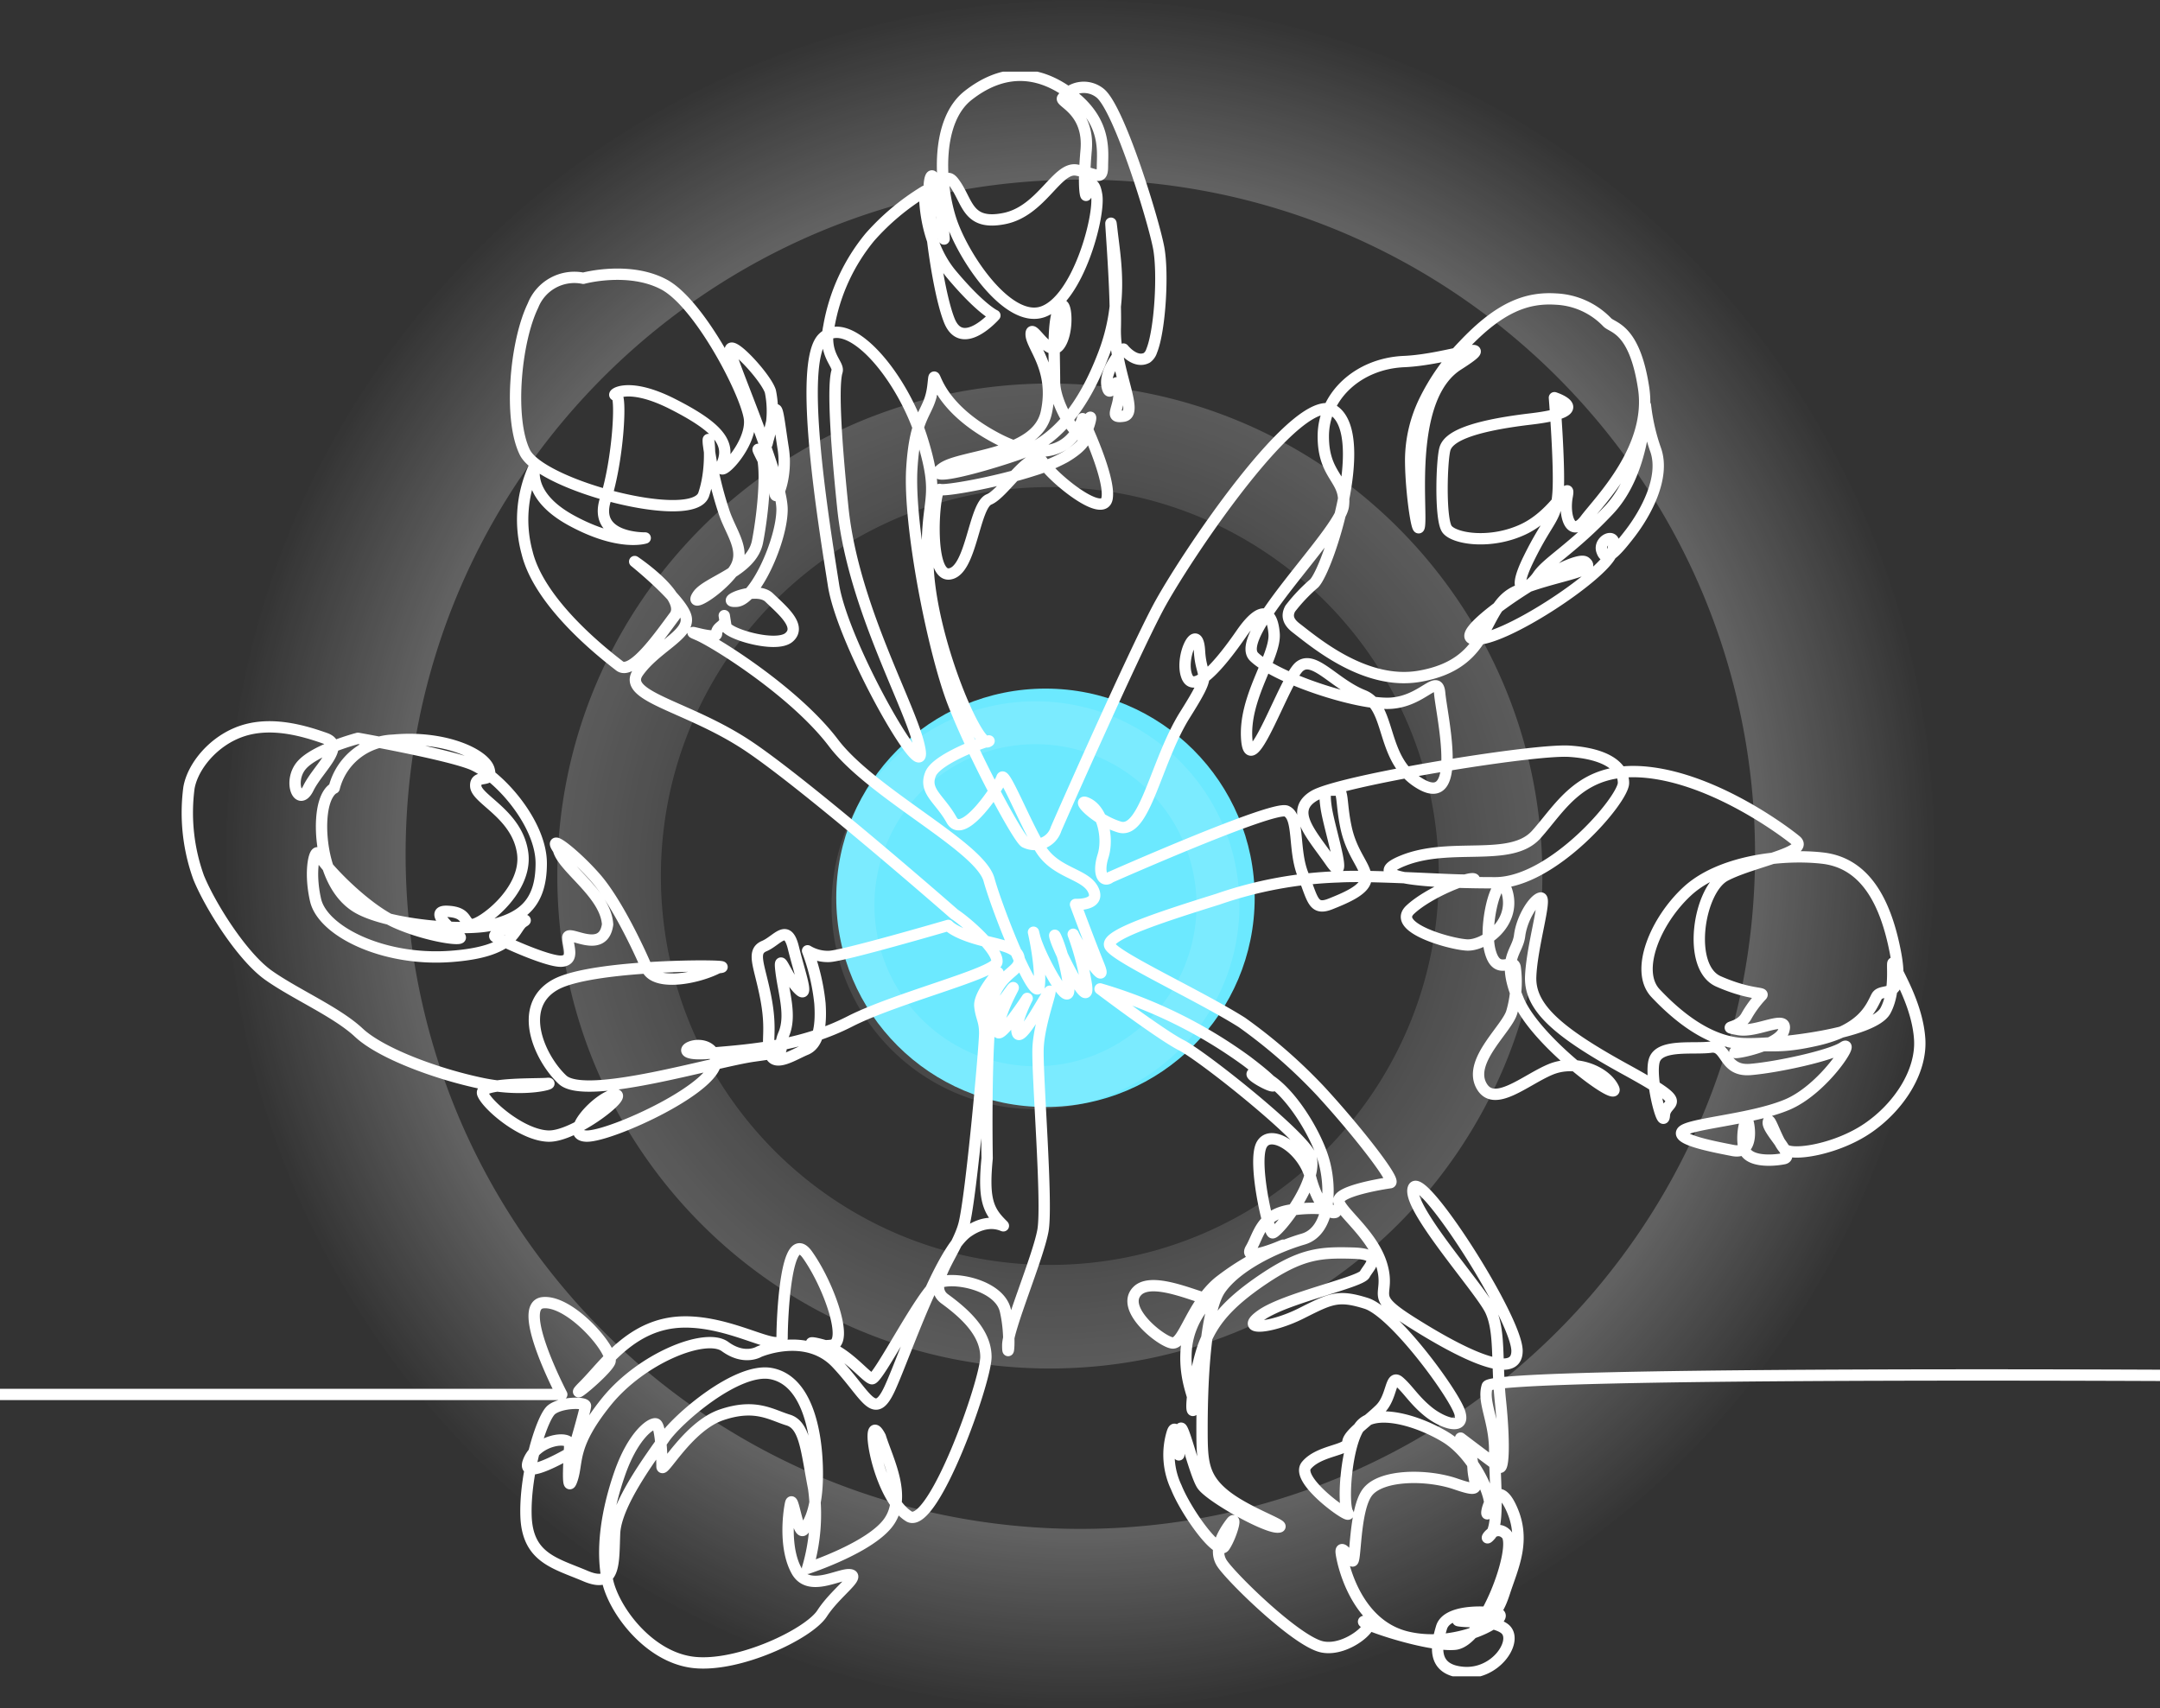 <svg xmlns="http://www.w3.org/2000/svg" xmlns:xlink="http://www.w3.org/1999/xlink" width="247.788" height="196" viewBox="0 0 247.788 196"><rect x="0" y="0" width="247.788" height="196" fill="#333333" stroke="none"/><defs><clipPath id="clip-path"><rect id="Rectangle_4015" data-name="Rectangle 4015" width="247.788" height="184.095" transform="translate(29)" fill="none" stroke="#fff" stroke-width="1"></rect></clipPath><radialGradient id="radial-gradient" cx="0.5" cy="0.5" r="0.5" gradientUnits="objectBoundingBox"><stop offset="0" stop-color="#fff"></stop><stop offset="0.791" stop-color="#fff" stop-opacity="0.769"></stop><stop offset="1" stop-color="#fff" stop-opacity="0"></stop></radialGradient><radialGradient id="radial-gradient-2" cx="0.5" cy="0.5" r="0.5" gradientUnits="objectBoundingBox"><stop offset="0" stop-color="#fff" stop-opacity="0"></stop><stop offset="0.562" stop-color="#fff" stop-opacity="0.282"></stop><stop offset="1" stop-color="#fff"></stop></radialGradient><radialGradient id="radial-gradient-3" cx="0.5" cy="0.5" r="0.5" gradientUnits="objectBoundingBox"><stop offset="0" stop-color="#fff"></stop><stop offset="1" stop-color="#fff"></stop></radialGradient></defs><g id="visuel" transform="translate(-1532.067 -2121)"><circle id="Ellipse_355" data-name="Ellipse 355" cx="24" cy="24" r="24" transform="translate(1628 2200)" fill="#6ce9ff"></circle><g id="visuel_groupe" data-name="visuel groupe" transform="translate(1503.067 2129.222)" clip-path="url(#clip-path)"><path id="Trac&#xE9;_79141" data-name="Trac&#xE9; 79141" d="M4.2,155.526l82.978,0S81.832,145.3,85.034,145s8.212,5.621,7.655,6.8-5.289,5.028-2.923,2.663,5.428-7.1,11.274-7.249,11.414,3.846,11.414,1.775.418-13.016,2.923-9.466,4.733,10.058,2.784,10.354-3.62-.739-.975,0,4.871,3.7,5.568,3.845,5.846-10.058,7.516-10.945,7.1.148,7.794,3.106.278,5.917.278,3.994,3.48-10.058,4.037-13.164-.7-18.045-.557-21,1.81-7.1,1.253-6.361-3.2,5.768-3.619,4.734,1.113-3.994,1.113-3.994-3.9,5.916-3.341,3.254,2.088-4.881,1.67-4.437-2.505,3.846-2.923,2.218,1.253-3.994,1.253-3.994-2.227,2.515-2.088,3.846.557,1.627.557,3.107-1.532,18.636-2.367,21.891-4.454,6.952-2.226,8.578,4.732,3.846,4.732,6.656-5.985,19.673-8.769,18.342c-3.781-2.229-5.217-12.771-3.341-9.171.835,2.663,3.062,6.8.975,9.762s-9.326,5.325-9.326,5.325a21.755,21.755,0,0,0,.7-9.171c-.835-4.29-.975-7.247-2.923-7.839s-3.758-1.923-7.656-.592-6.82,6.952-6.82,5.917-.139-4.733-.7-4.881-2.645,1.331-4.176,5.768-2.088,8.727-1.392,12.129,4.732,8.875,9.883,9.466,13.223-3.253,14.754-5.621,4.455-4.289,3.2-4.437-4.733,2.07-6.125-.444-.974-6.36-.7-7.691.835,3.845,1.531,2.958,1.67-2.663,1.532-7.248-1.392-9.91-5.29-10.65-10.717,5.176-12.249,7.4-5.567,7.544-5.707,10.945.139,6.36-3.34,4.881-6.681-2.071-6.821-6.952,1.81-11.242,2.923-12.129,3.9-.887,3.9-.444-1.392,5.177-1.392,5.177-6.124,3.7-5.15,1.184,4.732-2.958,4.732-1.922-.418,6.064.279,3.994-.139-3.846,3.9-8.875,11.413-7.987,13.641-6.361,3.9.592,3.9.592,5.428-2.367,8.907,1.331,4.315,6.8,6.125,2.811,5.706-15.679,8.907-17.9,5.011.3,3.62-1.183-1.81-2.959-1.392-7.248c0,0-.3-16.577.922-19.058s2.944-2.482,2.741-3.884-2.436-1.51-4.975-2.266-3.147-1.51-3.147-1.51-12.182,3.56-13.705,3.56a4.487,4.487,0,0,1-2.436-.647,24.148,24.148,0,0,1,1.421,6.041c.2,2.912-.3,4.747-1.624,5.286s-3.553,2.05-4.06.539.2-2.589-.508-6.365-1.725-5.394-.2-6.041,2.64-2.7,3.351.215,1.928,6.149.507,4.639-2.233-4.424-1.928-1.942,1.218,5.071.3,7.229,1.118,1.834-3.452,2.481-19.289,5.178-21.928,2.7-5.279-8.415-.812-10.9,22.132-2.266,18.68-1.942c-2.381,1.241-7.29,2.181-8.2.023s-3.471-7.575-5.807-10.272-5.741-5.359-4.319-3.309c.507,2.107,5.43,5.08,5.639,8.595-.508,3.56-4.569.54-4.569,1.511s.812,2.589-.711,2.7-7.005-2.374-7.614-2.805,4.467-2.481,3.249-1.726-.711,3.453-8.426,3.992-14.619-2.913-15.431-6.473,0-6.257.406-5.178,5.178,6.149,8.832,7.767,7.918,2.158,7.31,1.619-3.756-3.021-1.421-2.913,1.827,1.294,2.741,1.51,6.5-3.776,5.889-8.2-5.279-6.149-5.381-7.66,2.03-.216,1.523-1.942-5.076-3.884-10.965-3.345a7.244,7.244,0,0,0-6.8,5.5s-1.218.432-1.421,3.56.71,8.307,4.264,10.249,12.386,2.7,15.533,1.834,5.38-2.373,5.38-7.012S79.844,84.351,76.7,83.164,63.8,80.251,63.8,80.251s-4.974,1.294-6.5,3.128-.3,4.855.812,2.589,4.365-4.855,1.929-5.717-6.092-1.942-9.442-.863-5.786,4.1-6.193,6.58a21.894,21.894,0,0,0,1.117,10.25c1.32,3.236,4.975,9.062,8.02,11.219s7.817,4.207,10.355,6.581,8.934,4.747,14.112,5.826,8.528-.108,7.513,0-7.918-.108-7.411,1.187,4.467,4.747,7.513,4.855,9.442-4.962,7.614-4.747-5.99,4.639-3.249,4.747,15.736-5.826,14.822-8.954-6.4-.108-.812-.539,10.964-.97,16.244-3.668,16.649-5.5,16.852-6.8-3.249-4.423-4.873-5.5c0,0-16.56-14.512-23.536-19.215s-14.755-5.7-12.742-8.553,5.9-4.276,5.5-6.272-5.9-6.414-5.9-6.414,6.17,4.133,4.561,6.272-4.829,6.842-6.3,5.7-9.121-6.985-10.6-12.971a14.43,14.43,0,0,1,.939-10.121S82.8,52.274,88.3,55.267s8.451,2,8.451,2-6.036.142-4.561-4.42S94.072,40.728,93.4,40.87s1.073-1.71,6.439,1,6.707,4.562,5.768,6.842,3.622-2.138,3.085-5.275S102.925,30.323,98.9,28.185s-9.255-.713-9.255-.713a5.1,5.1,0,0,0-5.768,3.136c-2.012,4.134-2.817,12.972-.939,16.82s19.316,8.41,20.523,4.846.4-7.7.537-5.843a41.647,41.647,0,0,0,1.744,7.7c.8,2.566,2.817,4.7,1.073,6.984s-5.1,4.276-4.025,2.708,6.171-2.708,6.842-6.129,1.207-9.266.268-10.406,1.744,3.136,1.744,4.7,1.476-1.568.939-4.988-.671-5.417-1.072-3.991-1.073,4.7-.671,2.993a11.191,11.191,0,0,0,.269-5.559c-.537-1.71-5.1-6.557-4.561-4.419s5.9,14.4,5.9,17.96-3.085,10.406-5.231,10.548,2.28-1.853,3.756-.428,3.755,3.279,2.281,4.561-7.109-.428-7.244-1.283-.268-1.71-.134-.855-.94.855-.94,1.71-4.158-.712-2.146.143,11.134,6.557,15.56,12.4,16.767,11.831,17.84,15.68,5.5,14.825,5.769,12.116-1.073-7.7-.537-5.559,4.293,9.123,3.89,5.559-2.012-6.985-1.476-5.275,4.158,8.838,3.488,4.989a31.064,31.064,0,0,0-1.476-5.559c.4,1,4.158,6.557,2.951,3.563s-2.682-6.985-2.682-6.985,2.95.143,2.012-1.71-4.293-1.853-6.036-4.7-4.158-8.98-4.426-8.125-4.427,7.27-5.768,4.846-3.219-3.279-2.414-5.274,7.78-4.276,6.572-3.706-6.3-11.118-6.841-19.671,1.609-7.555-.671-14.967-8.451-14.54-11.4-11.688.135,21.524,1.208,28.365,10.6,23.377,9.926,18.958-7.646-16.108-8.853-27.8-.939-14.825-.671-15.68-1.61-1.853-.939-5.131a22.05,22.05,0,0,1,4.7-10.263,27.2,27.2,0,0,1,6.3-5.274s-.268,5.559,3.085,9.55,4.963,4.7,4.963,4.7-3.756,4.276-5.231.57-2.817-14.682-2.146-16.393,1.878,9.123,1.476,6.7-.4-8.267,1.208-6.129,1.475,4.989,5.767,4.134,6.036-5.987,8.316-5.559,2.951,1.283,2.951-.428.536-5.131-3.622-8.267-8.182-2.708-11.8.142-3.353,9.835-2.012,14.112,6.573,12.116,10.6,10.691,6.573-10.976,6.171-13.4-1.208-.285-1.208,0-.4-.57,0-5.132S144.24,7.231,144.642,6.8a2.984,2.984,0,0,1,4.293-.57c2.146,1.71,6.035,14.254,6.706,17.675.572,2.916.17,9.559-.792,11.9a1.543,1.543,0,0,1-.549.788c-1.341.712-2.682-1-2.682-1s-2.281,2.424-1.878,4.277,1.073-1.853,1.342.285-1.342,3.421.536,3.136-1.073-5.274-.939-10.121-.805-14.824-.4-11.26,1.341,8.267-.939,14.254-5.365,9.977-9.926,11.546c-.668.23-1.371.46-2.077.679-4.113,1.281-8.34,2.227-6.508.89,2.146-1.569,10.865-1.426,11.938-6.415s-1.744-7.555-1.744-8.98,2.012,2.851,3.22,1.283.8-5.844,0-4.276-.536,5.559-.536,8.41,2.95,7.127,3.487,6.129.939-2.708.4-1.71.939,2.138-2.683,4.277a18.891,18.891,0,0,1-3.564,1.484c-4.4,1.43-10.281,2.437-10.789,2.221-.671-.285-1.476,9.978,1.073,9.693s2.817-7.839,4.561-8.553,4.963-6.129,6.17-4.276,6.975,6.557,7.378,4.134-2.817-9.123-2.817-9.123-1.609,6.557-9.792,2.281-6.975-9.265-7.378-5.986-2.012,2.85-2.414,9.408,2.414,20.811,4.7,26.8,7.645,15.964,8.316,16.107a2.546,2.546,0,0,0,3.527-1.531c1.163-2.678,8.734-19.753,11.657-25.3s16.381-25.706,20.348-22.6-.722,17.941-2.393,19.716a19.2,19.2,0,0,0-2.749,2.9c-.388.718-.329,1.442.661,2.208,2.3,1.774,8.028,6.633,14.2,5.546,8.535-1.5,6.961-8,11.137-9.779s9.324-2.2,7.863-3.31-15.931,8.385-12.8,8.828,14.779-7.216,15.822-9.878-1.562-1.613-1.144-.282,1.353.5,3.232-1.937,4.015-6.444,2.971-9.55a23.247,23.247,0,0,1-1.193-5.153s0,7.544-4.176,11.981-7.1,5.991-8.143,7.544-3.341,2.662-1.044-2,3.132-4.438,3.341-7.544-.418-10.872-.418-10.872,4.8,1.553-2.714,2.441-9.4,2.218-9.813,3.328-.626,8.209.209,9.318,5.011,1.775,8.769,0,5.428-5.991,5.011-3.771.418,4.881,2.088,2.662,7.725-8.209,6.681-15.087-3.549-6.878-4.176-7.544a8.687,8.687,0,0,0-5.846-2.662c-3.341-.222-6.472.887-10.648,5.324a24.835,24.835,0,0,0-4.48,6.384,15.672,15.672,0,0,0-1.574,6.707c0,4.216,1.044,10.428,1.044,6.656s-.835-14.2,4.384-17.528-.974-.6-6.193-.375-9.257,3.925-9.257,8.584,2.714,4.881,2.3,7.987S164.093,68.461,166.6,70.9s11.9,5.546,15.659,5.325,5.428-3.55,5.637-1.11,2.714,13.09-2.088,10.428-3.34-8.874-6.681-10.206-5.637-4.659-7.307-3.328-5.637,13.312-6.055,8.431,3.34-9.54,3.132-12.2-1.461-3.328-3.758,0-5.428,7.1-6.263,4.88,1.253-6.434,1.461-2.884,1.67,2-1.67,7.322-4.593,13.756-7.516,12.868-5.22-3.55-3.549-2.662,2.3,3.994,1.67,5.991,0,3.106.835,2.44c0,0,18.674-8.264,20.2-7.591s.761,4.446,1.9,7.276,1.141,4.176,3.169,3.368,4.184-1.751,4.057-3.1-1.648-2.7-2.282-5.659-.254-4.446-1.142-4.312-1.521-.539-1.141,2.021,2.663,9.3.507,6.2-4.818-5.793-1.9-7.545,25.1-5.389,29.287-5.119,6.213,1.751,6.213,3.637-8.114,11.452-14.707,11.452-15.975-.4-10.523-2.56,12.3.27,15.215-2.964,5.2-7.949,12.8-7.14,15.342,6.466,16.989,7.814-5.071,2.424-8.114,4.041-4.438,10.509-.761,12.126,5.325,1.213,4.945,1.617a12.155,12.155,0,0,0-1.775,2.424c-.887,1.482-3.042,1.078-.887,1.482s5.832-1.886,5.2.134-7.987,3.1-4.818,2.156,3.3.135,8.622-1.078,6.212-3.772,6.846-4.985,3.3.809,2.155-5.119-3.55-10.239-8.367-10.779-11.791.4-15.468,3.773-6.086,9.162-3.676,11.721,6.086,5.659,10.143,5.793,14.834-1.213,16.229-3.772.507-6.467,1.014-5.255,2.663,4.716,2.916,8.488-2.408,7.814-5.959,10.24-8.621,3.233-9.509,2.425-1.775-4.041-1.9-3.1,3.169,3.907,1.775,4.177-4.184.4-4.564-1.213.253-4.042.507-2.83.254,3.5-1.775,3.1-6.466-1.213-5.833-2.156,7.861-1.347,12.045-3.1,7.86-7.545,6.466-6.6-7.48,2.291-10.65,2.56-2.662-2.829-4.565-2.56-5.832-.4-6.466,1.482,1.014,8.218,1.141,6.332,3.423-.943-4.437-5.255-11.03-7.14-10.9-10.644,1.9-9.161,1.141-9.027-2.155,2.291-2.409,4.312-2.155,2.56-.127,7.41,11.79,11.991,10.9,10.1-4.311-3.368-7.227-2.155-6.593,4.581-7.987,1.751,3.043-6.467,3.55-8.353a12.384,12.384,0,0,0,.38-5.12c-.253-1.212-2.155,1.213-2.915-2.021s1.141-9.97,2.029-6.467-2.663,6.063-4.692,5.929-8.621-2.021-6.466-4.042,6.973-3.907,7.353-3.5-10.9-.539-15.594-.269a46.756,46.756,0,0,0-13.82,2.56c-6.466,2.021-12.678,4.042-12.425,5.255s10.043,5.647,15.178,8.881a60.577,60.577,0,0,1,9.034,7.881c4.184,4.547,8.748,10.408,7.987,10.509s-5.8.91-5.9,2.021,3.9,3.84,4.944,7.477-1.647,3.3,3.3,6.437,12.2,7.1,12.2,3.365-11.03-20.816-11.887-18.694,7.7,11.62,8.843,14.045.666,5.861,1.141,10.408.38,7.881-.1,7.578-4.47-3.334-4.47-3.334a5.512,5.512,0,0,1,1.426,3.435c.1,2.122,1.236,2.93-2,1.819s-8.463-1.111-10.079.91-1.331,8.589-1.807,7.882-1.331-1.819-1.236-.91,1.522,8.286,7.607,9.7,12.171-2.425,10.27-2.728-5.8-.3-6.37,1.617-1.237,4.85,2.472,5.154,6.181-3.436,4.945-4.851-7.607-1.213-4.85-1.01,3.708-.4,4.659-3.335,2.567-6.063.666-9.9-3.233,2.021-2.472.707-1.617-6.568-4.945-8.589-8.178-3.335-9.794-1.314-2.092,8.993-1.426,10-6.181-3.739-4.755-5.457,4.755-1.717,4.755-2.627,2.282-2.425,3.709-3.84,1.141-4.042,2.187-3.133,1.711,2.122,3.328,3.436,4.279,2.223,3.613.1-7.512-11.52-10.745-12.531-4.048-.549-7.471,1.169-7.268,2.064-4.51.145,11.349-3.72,11.824-4.63,2.249-2.344-1.365-2.444-5.8,0-10.175,2.93-5.99,5.154-6.941,7.68-1.711,8.084-1.141,7.377-1.141-2.83-.856-6.871,3.423-6.669,3.233-5.861-6.847-2.93-8.843-.91,2.663,5.76,3.994,5.962,2.187-4.345,5.325-6.973a29.654,29.654,0,0,1,7.417-4.243s-4.659,2.02-3.709.4,1.141-3.941,4.66-4.446,5.61.2,4.944.3-1.9-.808-2.757-4.042-4.564-5.659-5.61-3.739.76,9.9,1.236,10.105,5.895-6.467,4.184-9.2-12.266-11.116-14.644-12.328S148.932,109,148.932,109a54.562,54.562,0,0,1,16.831,8.286c7.7,5.861-1.807.707,1.236,1.516s6.466,6.265,7.512,9.6.856,8.387-2.282,9.3-7.607,3.032-9.509,5.76-2.092,12.126-2.092,15.865,0,5.658,2.662,7.78,7.512,3.638,5.991,3.638-7.8-3.537-8.653-4.85-2.282-7.477-2.473-6.366a13.747,13.747,0,0,0-.19,2.93c.1-.909-.285-4.042-.76-2.526a8.743,8.743,0,0,0,.475,6.264c1.141,2.829,4.754,7.882,5.515,6.771s1.522-3.739.761-2.729-2.092,3.032-1.046,4.649,8.558,8.994,11.506,9.6,6.562-2.83,4.945-2.93,6.942,2.93,10.27,2.627,7.322-11.217,5.9-12.631-2.853,1.314-1.807.1.476-6.265.476-9.7-1.427-5.558-.856-7.377,89.834-1.174,89.834-1.174" transform="translate(6.265 -3.769)" fill="none" stroke="#fff" stroke-linecap="round" stroke-linejoin="round" stroke-width="1.3"></path></g><g id="Groupe_19045" data-name="Groupe 19045" transform="translate(1821.877 2312.877)"><path id="Soustraction_7" data-name="Soustraction 7" d="M98,196a99.574,99.574,0,0,1-10.02-.506,98.25,98.25,0,0,1-9.73-1.485c-3.157-.646-6.317-1.459-9.392-2.415-3.04-.946-6.07-2.054-9-3.3-2.907-1.229-5.789-2.618-8.567-4.127-2.757-1.5-5.476-3.15-8.08-4.909s-5.13-3.649-7.544-5.642-4.75-4.116-6.959-6.325-4.337-4.551-6.325-6.959-3.891-4.953-5.642-7.544-3.411-5.323-4.909-8.08c-1.508-2.777-2.9-5.659-4.127-8.567-1.241-2.935-2.35-5.964-3.3-9-.956-3.075-1.769-6.235-2.415-9.392A98.238,98.238,0,0,1,.506,108.02a99.472,99.472,0,0,1,0-20.04,98.237,98.237,0,0,1,1.485-9.731c.646-3.157,1.459-6.317,2.415-9.392.945-3.04,2.054-6.069,3.3-9,1.23-2.908,2.618-5.79,4.127-8.567,1.5-2.758,3.15-5.476,4.909-8.08s3.649-5.13,5.642-7.544,4.116-4.75,6.325-6.959,4.551-4.337,6.959-6.325,4.953-3.891,7.544-5.641,5.322-3.411,8.08-4.909c2.776-1.508,5.659-2.9,8.567-4.127,2.933-1.241,5.963-2.349,9-3.3,3.075-.956,6.235-1.769,9.392-2.415A98.254,98.254,0,0,1,87.98.506a99.448,99.448,0,0,1,20.04,0,98.249,98.249,0,0,1,9.731,1.485c3.156.646,6.316,1.458,9.392,2.415,3.041.946,6.071,2.055,9,3.3,2.908,1.23,5.79,2.618,8.567,4.127,2.758,1.5,5.476,3.15,8.08,4.909s5.13,3.649,7.544,5.641,4.75,4.116,6.959,6.325,4.337,4.55,6.325,6.959,3.891,4.953,5.642,7.544,3.41,5.322,4.909,8.08c1.509,2.777,2.9,5.659,4.127,8.567,1.241,2.934,2.35,5.964,3.3,9,.956,3.075,1.769,6.235,2.415,9.392a98.244,98.244,0,0,1,1.485,9.731,99.464,99.464,0,0,1,0,20.04,98.244,98.244,0,0,1-1.485,9.731c-.646,3.157-1.458,6.317-2.415,9.392-.945,3.04-2.054,6.069-3.3,9-1.23,2.908-2.618,5.79-4.127,8.567-1.5,2.757-3.149,5.476-4.909,8.08s-3.649,5.129-5.642,7.544-4.116,4.75-6.325,6.959-4.55,4.337-6.959,6.325-4.953,3.891-7.544,5.642-5.323,3.411-8.08,4.909c-2.778,1.509-5.66,2.9-8.567,4.127-2.934,1.241-5.963,2.35-9,3.3-3.075.957-6.235,1.769-9.392,2.415a98.245,98.245,0,0,1-9.731,1.485A99.575,99.575,0,0,1,98,196ZM98,20.608a78.67,78.67,0,0,0-7.913.4A77.63,77.63,0,0,0,82.4,22.18c-2.493.51-4.988,1.152-7.417,1.907-2.4.747-4.793,1.623-7.11,2.6-2.3.971-4.573,2.068-6.765,3.259s-4.325,2.487-6.381,3.876-4.052,2.882-5.958,4.455-3.752,3.251-5.5,5-3.425,3.593-5,5.5-3.072,3.911-4.455,5.958-2.694,4.2-3.877,6.381c-1.191,2.193-2.288,4.469-3.259,6.765-.98,2.317-1.856,4.71-2.6,7.111-.755,2.428-1.4,4.924-1.907,7.417a77.594,77.594,0,0,0-1.173,7.684,78.543,78.543,0,0,0,0,15.826A77.586,77.586,0,0,0,22.18,113.6c.51,2.493,1.152,4.989,1.907,7.417.747,2.4,1.623,4.794,2.6,7.111.971,2.3,2.068,4.572,3.259,6.765,1.183,2.177,2.487,4.324,3.877,6.381s2.882,4.051,4.455,5.958,3.25,3.751,5,5.5,3.594,3.425,5.5,5,3.911,3.072,5.958,4.455,4.2,2.693,6.381,3.876c2.193,1.192,4.47,2.288,6.765,3.259,2.317.98,4.709,1.856,7.11,2.6,2.428.755,4.924,1.4,7.417,1.907a77.643,77.643,0,0,0,7.684,1.173,78.554,78.554,0,0,0,15.826,0,77.632,77.632,0,0,0,7.684-1.173c2.493-.51,4.989-1.152,7.417-1.907,2.4-.747,4.794-1.623,7.11-2.6,2.3-.971,4.572-2.067,6.765-3.259,2.178-1.183,4.325-2.487,6.381-3.876s4.052-2.882,5.958-4.455,3.751-3.25,5.5-5,3.425-3.593,4.995-5.5,3.073-3.912,4.455-5.958,2.694-4.2,3.877-6.381c1.191-2.193,2.288-4.469,3.259-6.765.98-2.318,1.856-4.71,2.6-7.111.755-2.428,1.4-4.923,1.907-7.417a77.581,77.581,0,0,0,1.173-7.684,78.561,78.561,0,0,0,0-15.826A77.584,77.584,0,0,0,173.82,82.4c-.51-2.494-1.152-4.989-1.907-7.417-.746-2.4-1.622-4.792-2.6-7.111-.971-2.3-2.068-4.572-3.259-6.765-1.183-2.177-2.487-4.324-3.877-6.381s-2.882-4.051-4.455-5.958-3.251-3.752-4.995-5.5-3.594-3.425-5.5-5-3.911-3.072-5.958-4.455-4.2-2.694-6.381-3.876-4.469-2.288-6.765-3.259c-2.317-.98-4.709-1.856-7.11-2.6-2.429-.755-4.924-1.4-7.417-1.907a77.622,77.622,0,0,0-7.684-1.173A78.67,78.67,0,0,0,98,20.608Z" transform="translate(-263.877 -191.877)" opacity="0.3" fill="url(#radial-gradient)"></path><path id="Soustraction_8" data-name="Soustraction 8" d="M56.5,113a57.37,57.37,0,0,1-5.777-.292,56.615,56.615,0,0,1-5.61-.856c-1.82-.372-3.641-.841-5.415-1.392-1.753-.545-3.5-1.184-5.191-1.9A56.665,56.665,0,0,1,4.44,78.493C3.724,76.8,3.085,75.054,2.54,73.3c-.551-1.773-1.02-3.594-1.392-5.415a56.642,56.642,0,0,1-.856-5.61,57.335,57.335,0,0,1,0-11.554,56.648,56.648,0,0,1,.856-5.61c.372-1.82.841-3.642,1.392-5.415.545-1.753,1.184-3.5,1.9-5.191A56.664,56.664,0,0,1,34.508,4.44c1.691-.715,3.437-1.354,5.191-1.9,1.772-.551,3.594-1.02,5.415-1.392a56.642,56.642,0,0,1,5.61-.856,57.352,57.352,0,0,1,11.554,0,56.638,56.638,0,0,1,5.61.856c1.821.373,3.643.841,5.415,1.392,1.753.545,3.5,1.185,5.191,1.9A56.663,56.663,0,0,1,108.56,34.508c.716,1.692,1.355,3.438,1.9,5.191.551,1.773,1.02,3.595,1.392,5.415a56.675,56.675,0,0,1,.856,5.61,57.351,57.351,0,0,1,0,11.554,56.665,56.665,0,0,1-.856,5.61c-.372,1.82-.841,3.642-1.392,5.415-.545,1.753-1.185,3.5-1.9,5.191A56.666,56.666,0,0,1,78.492,108.56c-1.691.715-3.438,1.355-5.191,1.9-1.773.551-3.6,1.02-5.415,1.392a56.613,56.613,0,0,1-5.61.856A57.369,57.369,0,0,1,56.5,113Zm0-101.119a44.95,44.95,0,0,0-8.992.907A44.373,44.373,0,0,0,31.553,19.5,44.753,44.753,0,0,0,15.387,39.132a44.394,44.394,0,0,0-2.6,8.375,45.054,45.054,0,0,0,0,17.985A44.37,44.37,0,0,0,19.5,81.447,44.748,44.748,0,0,0,39.132,97.613a44.389,44.389,0,0,0,8.375,2.6,45.056,45.056,0,0,0,17.985,0A44.376,44.376,0,0,0,81.447,93.5,44.75,44.75,0,0,0,97.613,73.868a44.4,44.4,0,0,0,2.6-8.375,45.056,45.056,0,0,0,0-17.985A44.373,44.373,0,0,0,93.5,31.553,44.749,44.749,0,0,0,73.868,15.387a44.391,44.391,0,0,0-8.375-2.6A44.948,44.948,0,0,0,56.5,11.881Z" transform="translate(-225.877 -147.877)" opacity="0.2" fill="url(#radial-gradient-2)"></path><path id="Soustraction_9" data-name="Soustraction 9" d="M23.394,46.787A23.758,23.758,0,0,1,21,46.667a23.436,23.436,0,0,1-2.323-.355c-.753-.154-1.508-.348-2.242-.576s-1.449-.49-2.149-.787A23.462,23.462,0,0,1,1.838,32.5c-.3-.7-.561-1.424-.787-2.149S.629,28.862.475,28.108a23.453,23.453,0,0,1-.354-2.323A23.742,23.742,0,0,1,.121,21a23.451,23.451,0,0,1,.354-2.323c.154-.754.348-1.508.576-2.242s.49-1.449.787-2.149A23.462,23.462,0,0,1,14.288,1.838c.7-.3,1.423-.561,2.149-.787S17.925.63,18.679.475A23.465,23.465,0,0,1,21,.121a23.76,23.76,0,0,1,4.784,0,23.462,23.462,0,0,1,2.323.355c.754.154,1.508.348,2.242.576s1.449.491,2.149.787A23.462,23.462,0,0,1,44.949,14.288c.3.7.561,1.424.787,2.149s.422,1.488.576,2.242A23.472,23.472,0,0,1,46.667,21a23.741,23.741,0,0,1,0,4.784,23.469,23.469,0,0,1-.354,2.323c-.154.754-.348,1.508-.576,2.242s-.49,1.449-.787,2.149A23.461,23.461,0,0,1,32.5,44.949c-.7.3-1.423.561-2.149.787s-1.489.422-2.242.576a23.436,23.436,0,0,1-2.323.355A23.758,23.758,0,0,1,23.394,46.787Zm0-41.868a18.612,18.612,0,0,0-3.723.375,18.371,18.371,0,0,0-6.606,2.78A18.529,18.529,0,0,0,6.371,16.2a18.383,18.383,0,0,0-1.076,3.468,18.654,18.654,0,0,0,0,7.447,18.371,18.371,0,0,0,2.78,6.606A18.528,18.528,0,0,0,16.2,40.416a18.37,18.37,0,0,0,3.468,1.076,18.652,18.652,0,0,0,7.447,0,18.374,18.374,0,0,0,6.606-2.78,18.53,18.53,0,0,0,6.693-8.128,18.383,18.383,0,0,0,1.076-3.468,18.653,18.653,0,0,0,0-7.447,18.371,18.371,0,0,0-2.78-6.606,18.529,18.529,0,0,0-8.128-6.694,18.381,18.381,0,0,0-3.468-1.076A18.611,18.611,0,0,0,23.394,4.919Z" transform="translate(-194.417 -111.418)" opacity="0.1" fill="url(#radial-gradient-3)"></path></g></g></svg>